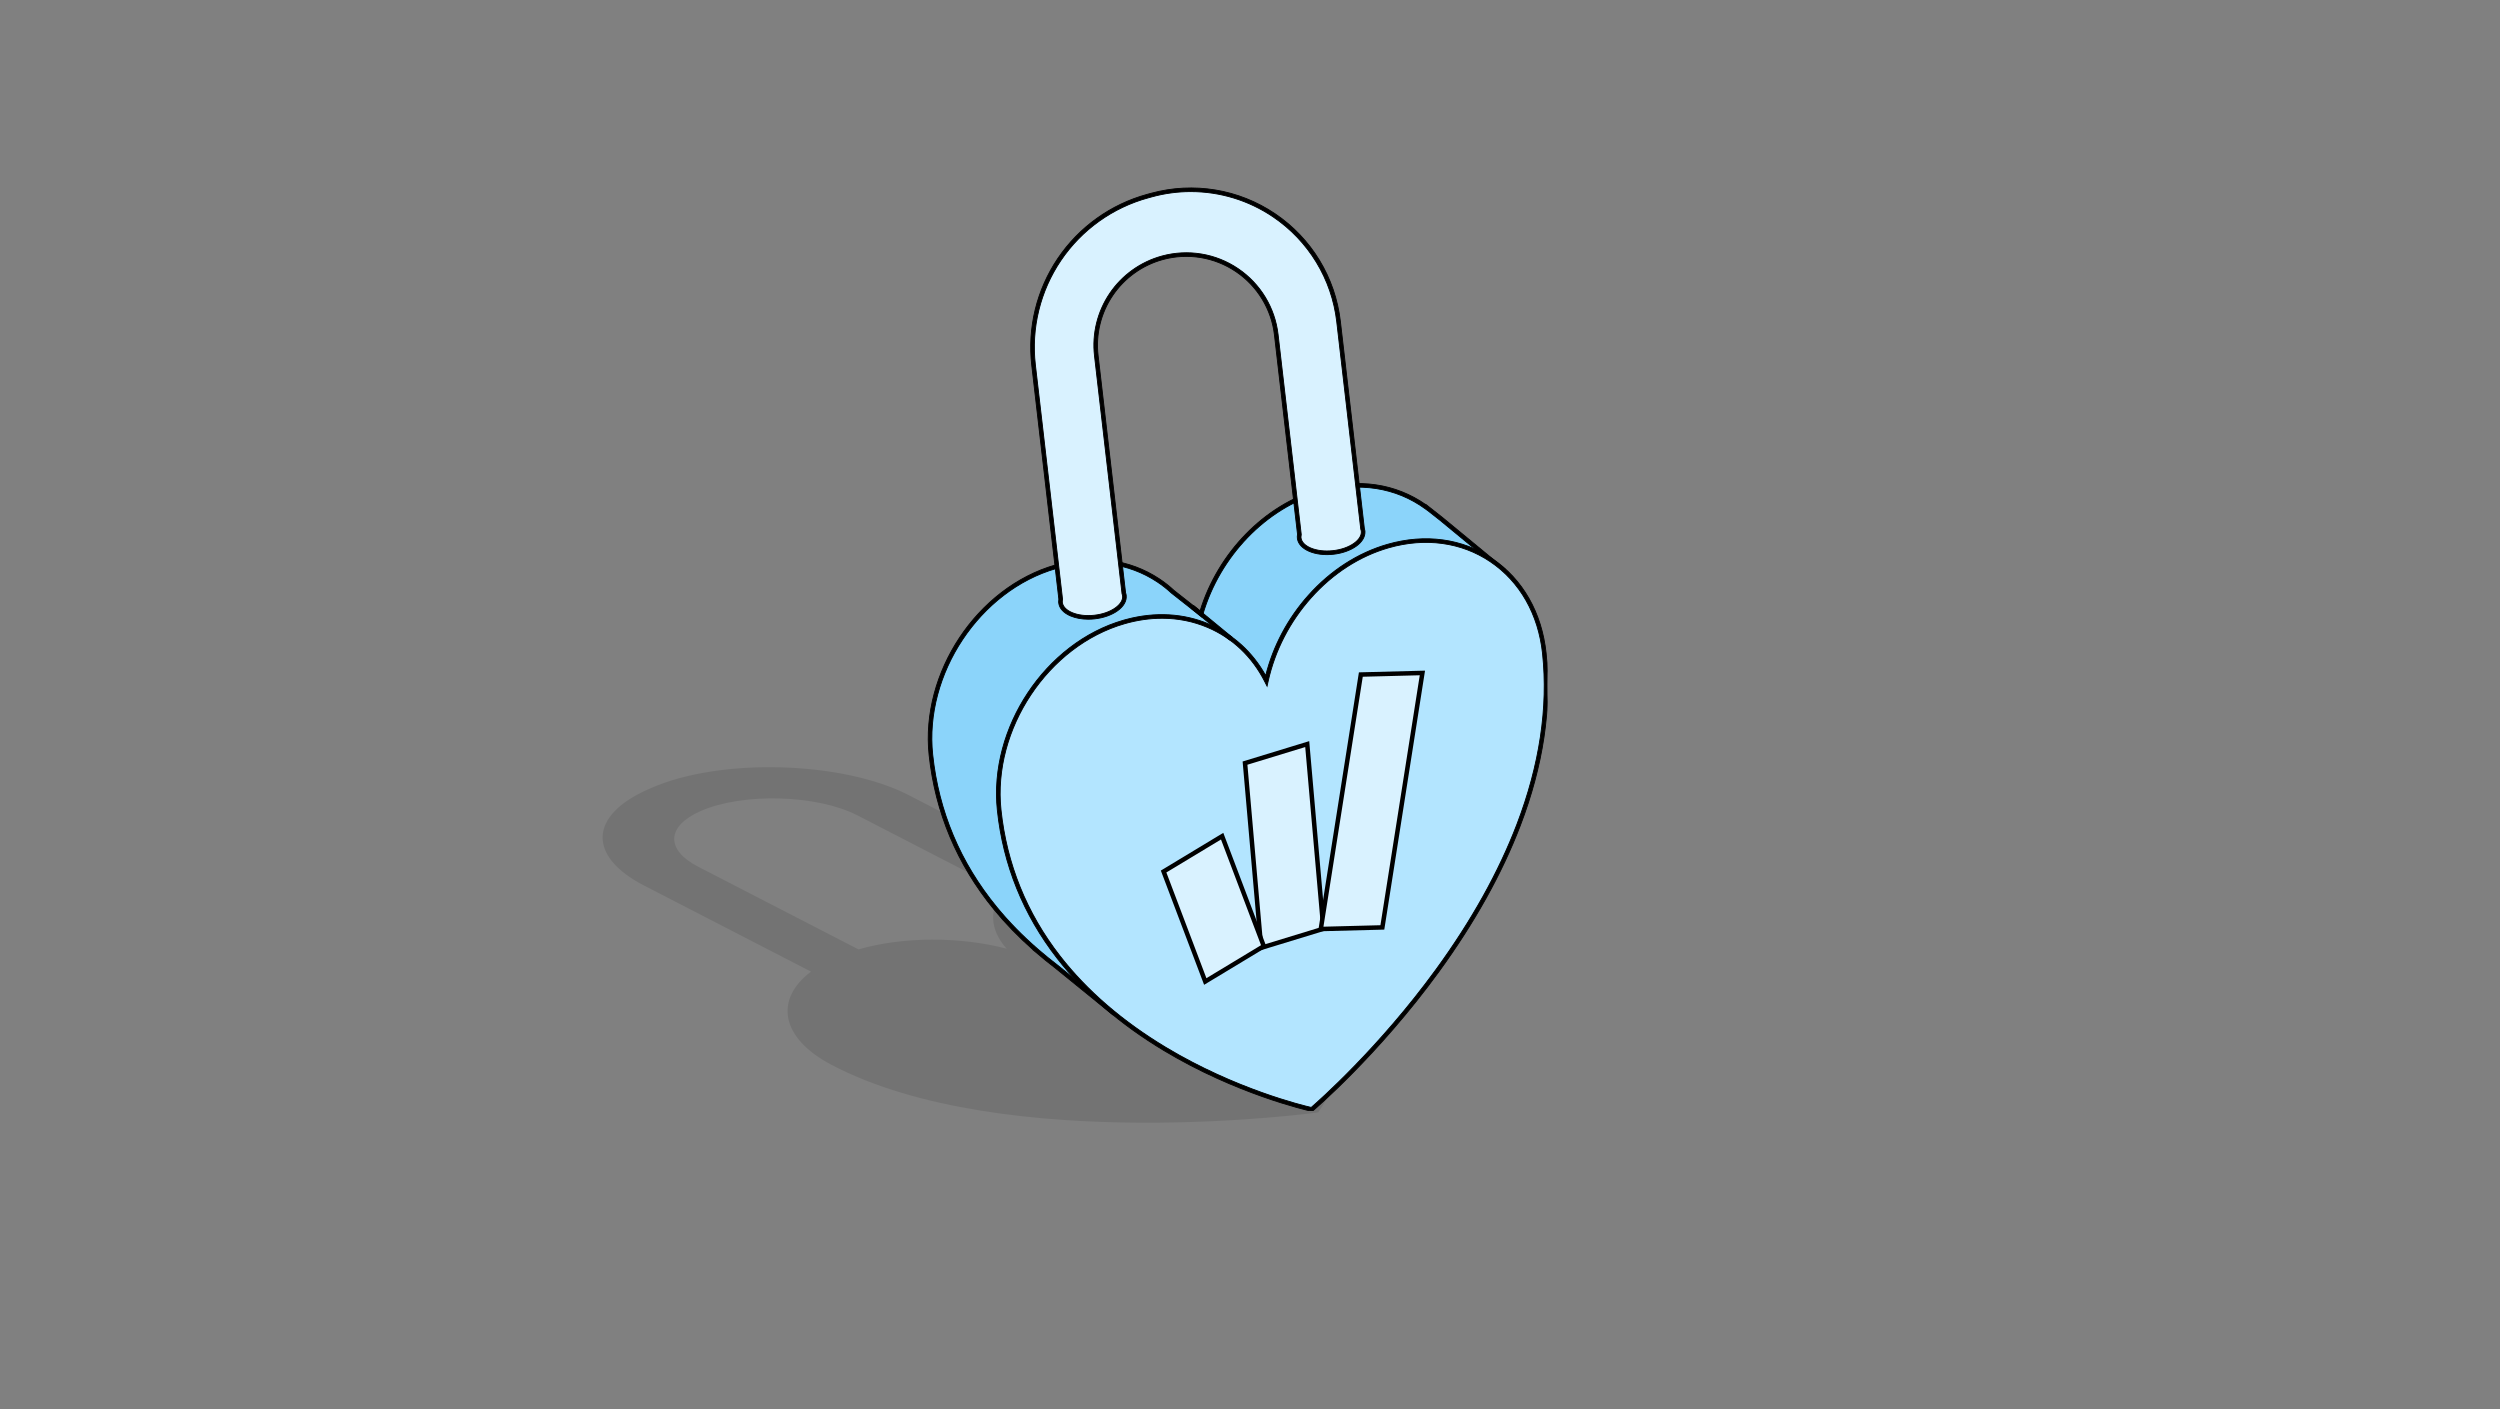 <svg width="580" height="327" viewBox="0 0 580 327" fill="none" xmlns="http://www.w3.org/2000/svg">
<rect x="0" y="0" width="580" height="327" fill="#808080" stroke="none"/>
<path d="M150.97 182.861C167.024 175.75 195.412 176.524 210.868 184.494L241.673 200.379C255.733 194.281 277.801 195.046 291.358 202.173C331.451 223.255 305.816 258.061 305.8 258.083C305.8 258.083 232.994 268.119 192.888 247.031C181.131 240.847 179.588 231.879 188.155 225.415L149.409 205.437C136.278 198.666 136.654 189.201 150.293 183.161L150.97 182.861ZM198.966 189.187C189.556 184.333 172.265 183.861 162.488 188.192C154.598 191.686 154.38 197.161 161.974 201.077L199.168 220.258C209.55 217.271 222.603 217.262 233.538 220.087C229.627 215.732 229.379 210.863 232.771 206.621L198.966 189.187Z" fill="black" fill-opacity="0.1"/>
<g clip-path="url(#clip0_254_2356)">
<path d="M348.781 132.264L334.347 120.363L330.966 117.7L330.953 117.727C324.318 112.881 315.501 111.206 306.204 113.877C293.023 117.666 282.531 129.151 278.644 142.457L272.1 137.309C271.043 136.326 269.914 135.436 268.719 134.646C262.209 130.33 253.8 128.936 244.956 131.48C226.945 136.66 213.965 156.197 215.966 175.122C217.502 189.665 223.265 201.368 230.917 210.712C233.85 214.294 237.063 217.524 240.42 220.444L240.415 220.449L240.569 220.576C241.997 221.814 243.449 223.001 244.922 224.124C244.983 224.169 245.041 224.214 245.102 224.259L258.14 234.854L259.674 233.53C275.02 241.701 288.471 244.578 288.471 244.578C288.471 244.578 343.532 197.979 342.836 145.448L348.863 139.585L348.778 132.262L348.781 132.264Z" fill="#8BD4FA"/>
<path d="M306.088 113.47C315.052 110.894 323.805 112.179 330.793 117.09L330.819 117.042L330.919 117.121L334.61 120.027L334.612 120.029L349.165 132.028L349.202 132.059L349.203 132.107L349.29 139.716L349.291 139.761L349.259 139.792L343.263 145.625C343.393 157.614 340.621 170.278 335.028 183.266C330.533 193.698 324.217 204.364 316.257 214.967C302.707 233.011 288.888 244.783 288.747 244.902L288.665 244.97V245.053L288.54 245.028L288.386 244.996H288.385C288.221 244.96 274.839 242.035 259.736 234.042L258.219 235.352L258.153 235.41L258.085 235.354L244.67 224.461C243.231 223.361 241.759 222.163 240.301 220.899L239.827 220.512L239.721 220.425L239.743 220.409C236.345 217.418 233.27 214.249 230.598 210.983C222.019 200.51 216.958 188.459 215.552 175.167C213.533 156.077 226.67 136.299 244.845 131.073C253.503 128.583 262.069 129.724 268.959 134.294C270.158 135.086 271.308 135.992 272.379 136.988L278.42 141.741C282.598 128.182 293.395 117.121 306.088 113.47ZM330.698 118.068C323.864 113.076 315.208 111.728 306.318 114.285C293.72 117.906 283.012 129.011 279.049 142.577L278.916 143.032L278.873 143.18L278.752 143.084L271.816 137.626L271.809 137.622C270.767 136.653 269.648 135.772 268.485 135.001L268.484 135C261.809 130.574 253.495 129.466 245.073 131.888C227.281 137.003 214.41 156.381 216.387 175.08C217.776 188.203 222.773 200.102 231.246 210.446C233.995 213.806 237.176 217.06 240.7 220.125L240.959 220.349H240.96C242.376 221.569 243.791 222.723 245.18 223.784L245.361 223.919L245.364 223.921L258.132 234.299L259.564 233.064L259.637 233.001L259.698 233.062L259.876 233.157C273.97 240.662 286.61 243.719 288.358 244.12C289.935 242.756 302.877 231.374 315.584 214.45C323.505 203.9 329.785 193.296 334.248 182.926C339.823 169.981 342.569 157.373 342.41 145.455V145.272L342.443 145.242L348.435 139.409L348.354 132.464L334.075 120.692L331.103 118.35L331.097 118.361L331.005 118.293L330.698 118.068Z" fill="black" stroke="black" stroke-width="0.208"/>
<path d="M358.282 151.579C364.118 206.773 304.312 257.386 304.312 257.386C304.312 257.386 237.643 243.126 231.807 187.933C229.806 169.007 242.786 149.468 260.797 144.291C274.855 140.25 287.827 146.153 293.794 157.941C296.989 143.522 307.984 130.728 322.042 126.687C340.056 121.51 356.279 132.654 358.282 151.579Z" fill="#B3E5FF"/>
<path d="M321.923 126.279C330.661 123.768 339.283 124.948 346.202 129.608C353.273 134.37 357.709 142.159 358.7 151.536C360.04 164.196 358.021 177.658 352.704 191.549C348.456 202.649 342.102 214.05 333.823 225.431C319.735 244.8 304.735 257.582 304.58 257.712L304.461 257.812L304.407 257.749L304.4 257.837H304.109L304.165 257.789C303.063 257.542 286.777 253.797 270.029 243.722C259.886 237.62 251.554 230.423 245.263 222.331C237.393 212.205 232.725 200.646 231.385 187.978C229.366 168.887 242.503 149.109 260.681 143.883L261.327 143.703C268.009 141.919 274.624 142.291 280.497 144.791C286.091 147.173 290.616 151.292 293.64 156.747C295.345 149.914 298.751 143.501 303.526 138.141C308.676 132.362 315.035 128.259 321.923 126.279ZM345.739 130.308C339.035 125.793 330.666 124.649 322.169 127.09C315.439 129.023 309.213 133.038 304.17 138.697C299.232 144.24 295.791 150.922 294.216 158.026L294.023 158.9L293.959 159.185L293.827 158.926L293.422 158.128C290.5 152.355 285.915 148.012 280.171 145.568V145.567C276.851 144.154 273.281 143.444 269.594 143.44L269.589 143.443H269.564C266.731 143.443 263.829 143.861 260.918 144.698C243.127 149.814 230.254 169.188 232.234 187.887C233.556 200.397 238.166 211.809 245.939 221.809C252.161 229.814 260.415 236.944 270.474 242.992C286.582 252.68 302.244 256.474 304.204 256.924C305.856 255.495 319.911 243.132 333.16 224.919C341.396 213.596 347.706 202.264 351.926 191.236C357.193 177.469 359.191 164.14 357.868 151.622C356.904 142.492 352.594 134.925 345.739 130.308Z" fill="black" stroke="black" stroke-width="0.208"/>
<path d="M292.592 219.889L288.844 177.042L303.276 172.629L307.024 215.476L292.592 219.889Z" fill="#D9F2FF" stroke="black" stroke-width="1.042"/>
<path d="M315.715 156.495L329.996 156.124L320.707 215.159L306.426 215.53L315.715 156.495Z" fill="#D9F2FF" stroke="black" stroke-width="1.042"/>
<path d="M269.956 202.191L283.537 193.989L293.201 219.505L279.62 227.708L269.956 202.191Z" fill="#D9F2FF" stroke="black" stroke-width="1.042"/>
<path d="M316.235 123.198C316.216 123.018 316.169 122.846 316.113 122.676L310.541 74.572C308.109 53.58 287.554 39.684 267.169 45.251L266.308 45.486C248.991 50.213 237.723 66.881 239.79 84.714L246.085 139.034C246.035 139.283 246.013 139.537 246.042 139.792C246.292 142.097 249.813 143.607 253.909 143.162C258.002 142.719 261.121 140.491 260.869 138.186C260.848 137.979 260.789 137.783 260.718 137.593C260.718 137.574 260.718 137.555 260.718 137.537L254.346 82.502C253.151 72.188 259.669 62.546 269.686 59.812C282.102 56.421 294.621 64.886 296.099 77.669L301.464 124.001C301.403 124.268 301.382 124.539 301.411 124.811C301.66 127.117 305.181 128.627 309.277 128.182C313.371 127.739 316.489 125.511 316.238 123.206L316.235 123.198Z" fill="#D9F2FF"/>
<path d="M267.057 44.84C276.892 42.156 287.378 43.888 295.826 49.599C304.274 55.309 309.791 64.393 310.963 74.522L316.527 122.582C316.596 122.788 316.637 122.969 316.656 123.149L316.673 123.39C316.703 124.593 315.971 125.769 314.629 126.727C313.252 127.711 311.366 128.371 309.318 128.595H309.317C307.269 128.816 305.284 128.575 303.73 127.909C302.215 127.261 301.251 126.269 301.02 125.088L300.984 124.849C300.954 124.566 300.967 124.273 301.027 123.975L295.67 77.71C294.979 71.739 291.725 66.386 286.746 63.02C281.766 59.653 275.585 58.63 269.788 60.214C265.04 61.511 260.909 64.469 258.152 68.547C255.397 72.622 254.19 77.56 254.757 82.447L261.129 137.482L261.13 137.494V137.513C261.21 137.736 261.258 137.935 261.28 138.135C261.421 139.421 260.683 140.689 259.252 141.711L259.253 141.712C257.876 142.697 255.99 143.356 253.941 143.58C253.45 143.633 252.961 143.659 252.48 143.659V143.66H252.472V143.659C250.962 143.658 249.538 143.398 248.362 142.895C246.745 142.203 245.757 141.121 245.616 139.835L245.601 139.632C245.595 139.432 245.612 139.228 245.651 139.015L239.365 84.761C238.353 76.035 240.508 67.221 245.427 59.946C250.345 52.669 257.72 47.389 266.196 45.075L267.057 44.84ZM276.225 44.451C273.233 44.455 270.228 44.853 267.281 45.657L267.282 45.658L266.421 45.894C258.144 48.152 250.937 53.312 246.132 60.421C241.326 67.53 239.223 76.14 240.211 84.662L246.511 139.032L246.513 139.049L246.51 139.065L246.5 139.116C246.454 139.346 246.442 139.549 246.462 139.743L246.488 139.918C246.663 140.79 247.424 141.569 248.698 142.114C250.114 142.72 251.948 142.945 253.86 142.737C255.773 142.529 257.517 141.919 258.768 141.023C259.97 140.164 260.548 139.168 260.445 138.229L260.444 138.228C260.429 138.083 260.39 137.927 260.318 137.737V137.736L260.303 137.7L260.296 137.681V137.619H260.297C260.294 137.599 260.292 137.582 260.292 137.568L260.291 137.569L253.922 82.548C253.333 77.457 254.588 72.319 257.458 68.072C260.328 63.829 264.63 60.748 269.571 59.398C275.607 57.75 282.045 58.816 287.228 62.319C292.412 65.823 295.798 71.398 296.517 77.614L301.89 123.999L301.893 124.018L301.888 124.036L301.875 124.086L301.876 124.087C301.836 124.262 301.817 124.432 301.821 124.596L301.833 124.757V124.758C301.936 125.7 302.711 126.548 304.07 127.129C305.486 127.735 307.319 127.96 309.231 127.752C311.144 127.544 312.888 126.934 314.139 126.038C315.341 125.179 315.918 124.183 315.816 123.244L315.78 123.043C315.763 122.972 315.74 122.896 315.712 122.812L315.709 122.804V122.803L315.694 122.737L315.691 122.725L310.12 74.621C308.976 64.74 303.592 55.875 295.351 50.305C289.654 46.451 283.003 44.453 276.27 44.453H276.227L276.225 44.451Z" fill="black" stroke="black" stroke-width="0.208"/>
<path d="M276.925 140.501L285.795 147.805L285.255 148.461L276.385 141.157L276.925 140.501Z" fill="black" stroke="black" stroke-width="0.208"/>
</g>
<defs>
<clipPath id="clip0_254_2356">
<rect width="153.076" height="229.733" fill="white" transform="translate(205.924 28)"/>
</clipPath>
</defs>
</svg>
